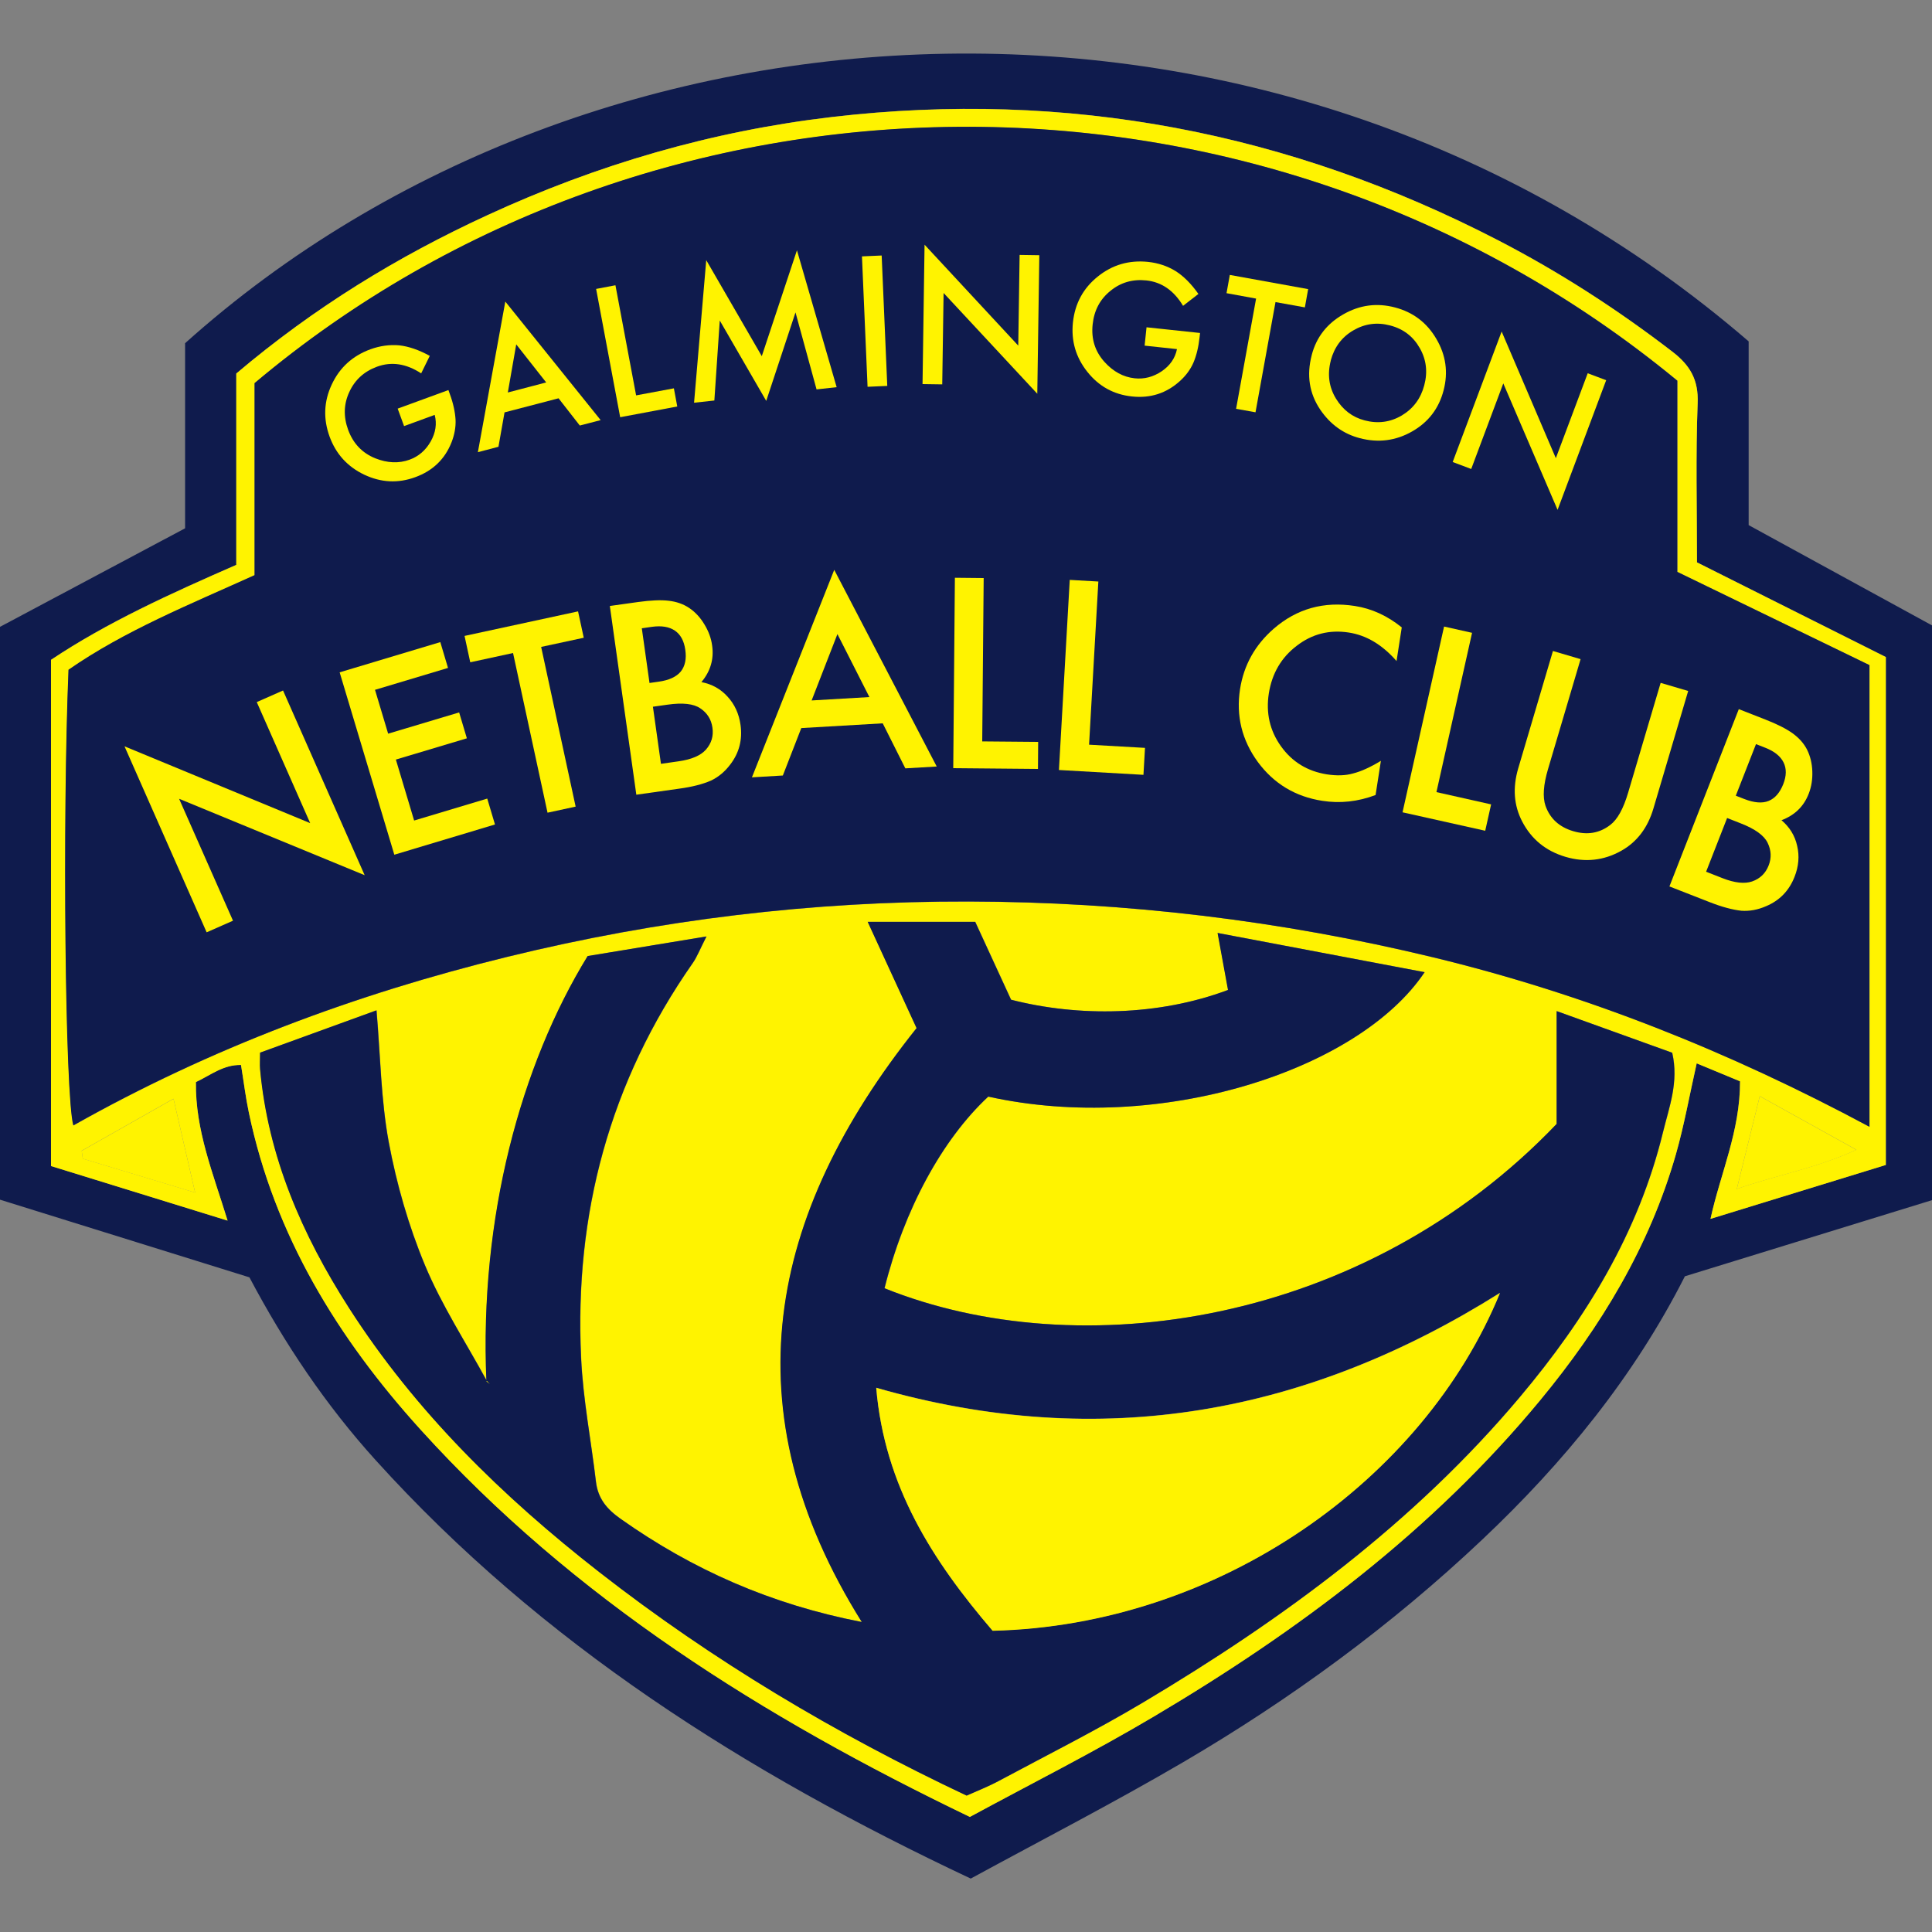 <?xml version="1.0" encoding="UTF-8"?>
<svg xmlns="http://www.w3.org/2000/svg" id="svg2" viewBox="0 0 200 200" width="720" height="720">
  <rect x="0" y="0" width="200" height="200" fill="#808080" stroke="none"/>
  <defs>
    <style>
      .cls-1 {
        fill: #0f1b4d;
      }

      .cls-1, .cls-2 {
        stroke-width: 0px;
      }

      .cls-2 {
        fill: #fff300;
      }
    </style>
  </defs>
  <g>
    <path class="cls-1" d="m0,124.18v-59.29c6.25-3.33,12.56-6.69,19.16-10.2v-19.16c42.41-38.05,113.6-41.8,161.86-.19v19.02c6.46,3.53,12.73,6.96,18.98,10.38v59.5c-8.37,2.58-16.95,5.22-25.58,7.88-5.29,10.44-12.57,19.32-20.99,27.27-9.4,8.88-19.79,16.49-30.93,23.02-7.25,4.24-14.72,8.09-22.01,12.06-23.34-10.99-44.44-24.34-61.59-43.3-5.17-5.71-9.45-12.08-13.08-18.94-8.62-2.69-17.21-5.36-25.82-8.04ZM24.46,38.67v19.8c-6.81,2.97-13.41,5.96-19.18,9.83v52.4c6.1,1.89,12.03,3.72,18.28,5.65-1.51-4.91-3.35-9.36-3.28-14.34,1.53-.73,2.85-1.82,4.67-1.77.29,1.78.48,3.37.81,4.92,2.66,12.71,9.19,23.36,17.78,32.83,15.86,17.51,35.44,29.79,56.86,40.09,6.31-3.43,12.82-6.7,19.06-10.4,14.98-8.88,28.82-19.22,40-32.76,6.27-7.59,11.3-15.9,14.03-25.44.87-3.03,1.42-6.15,2.15-9.41,1.65.68,3.09,1.28,4.49,1.86.02,5.16-2.04,9.56-3.06,14.24,6.25-1.92,12.22-3.75,18.15-5.58v-52.58c-6.55-3.28-13.12-6.58-19.55-9.8,0-5.62-.14-11.05.07-16.48.09-2.42-.78-3.91-2.59-5.31-5.7-4.38-11.71-8.27-18.08-11.56-21.67-11.2-44.59-15.59-68.89-12.76-12.49,1.46-24.37,4.93-35.77,10.19-9.24,4.26-17.85,9.51-25.95,16.37Z"/>
    <path class="cls-2" d="m24.46,38.67c8.1-6.86,16.71-12.11,25.95-16.37,11.39-5.26,23.27-8.73,35.77-10.19,24.29-2.83,47.22,1.56,68.89,12.76,6.38,3.3,12.39,7.18,18.08,11.56,1.81,1.4,2.69,2.89,2.59,5.31-.21,5.43-.07,10.86-.07,16.48,6.43,3.22,13,6.52,19.55,9.8v52.58c-5.93,1.82-11.91,3.66-18.15,5.58,1.02-4.68,3.07-9.08,3.06-14.24-1.4-.58-2.84-1.18-4.49-1.86-.74,3.26-1.29,6.38-2.15,9.41-2.73,9.54-7.76,17.85-14.03,25.44-11.18,13.54-25.02,23.88-40,32.76-6.25,3.71-12.75,6.98-19.06,10.4-21.42-10.31-41-22.58-56.86-40.09-8.58-9.48-15.12-20.12-17.78-32.83-.33-1.56-.52-3.14-.81-4.92-1.83-.04-3.14,1.05-4.67,1.77-.07,4.97,1.77,9.42,3.28,14.34-6.25-1.93-12.18-3.77-18.28-5.65v-52.4c5.78-3.86,12.37-6.85,19.18-9.83v-19.8Zm25.95,104.28c-2.17-3.98-4.68-7.82-6.41-11.99-1.69-4.06-2.93-8.38-3.74-12.71-.82-4.38-.86-8.91-1.27-13.66-4.19,1.53-8.09,2.94-12.05,4.38,0,.75-.04,1.23,0,1.71.83,9.07,4.34,17.14,9.2,24.71,6.9,10.76,15.9,19.55,25.92,27.36,11.73,9.15,24.42,16.71,38.02,23.13,1.09-.49,2.24-.94,3.31-1.51,5-2.68,10.08-5.23,14.95-8.13,14.52-8.66,28.04-18.58,39.01-31.62,6.83-8.12,12.28-17,14.82-27.43.63-2.58,1.64-5.17.95-8.21-3.82-1.38-7.67-2.76-11.96-4.31v11.68c-19.95,20.87-49.45,25.11-69.58,17.01,2.02-8.12,5.95-15.39,10.74-19.84,17.71,3.92,38.34-2.67,45.17-12.88-7.09-1.34-14.04-2.66-21.43-4.06.42,2.31.75,4.14,1.08,5.9-7.23,2.71-15.49,2.8-22.46,1.01-1.3-2.82-2.57-5.58-3.71-8.06h-11.13c1.8,3.92,3.49,7.57,5.06,11-15.48,19.39-19.42,39.53-5.67,61.48-9.4-1.82-17.53-5.42-24.97-10.68-1.42-1.01-2.34-2.09-2.55-3.82-.51-4.28-1.34-8.55-1.54-12.84-.71-14.88,2.96-28.59,11.56-40.88.44-.63.72-1.38,1.42-2.75-4.64.77-8.6,1.42-12.3,2.03-6.92,11.27-11.22,27.09-10.48,44.03l.05-.05Zm123.23-103.55C130.29,3.66,67.52,5.01,26.37,39.67v19.88c-6.72,3.04-13.45,5.76-19.26,9.79-.64,15.46-.36,44.14.5,47.17,14.17-8,29.19-13.6,44.96-17.46,15.7-3.84,31.58-5.76,47.72-5.72,16.25.04,32.26,1.95,48.09,5.78,15.72,3.8,30.59,9.72,45.16,17.54v-47.79c-6.57-3.19-13.19-6.4-19.89-9.65v-19.79Zm6.15,83.68c4.18-1.47,8.08-2.1,12.38-4.06-3.69-2.05-6.72-3.73-10-5.55-.82,3.3-1.52,6.12-2.38,9.61Zm-159.59.37c-.83-3.58-1.47-6.37-2.24-9.71-3.43,1.94-6.47,3.66-9.5,5.38.04.27.08.55.11.82,3.67,1.11,7.35,2.22,11.63,3.51Z"/>
    <path class="cls-1" d="m173.63,39.41v19.79c6.7,3.25,13.32,6.46,19.89,9.65v47.79c-14.58-7.82-29.45-13.74-45.16-17.54-15.82-3.82-31.84-5.74-48.09-5.78-16.13-.04-32.01,1.87-47.72,5.72-15.76,3.86-30.79,9.47-44.96,17.46-.86-3.03-1.14-31.71-.5-47.17,5.81-4.04,12.54-6.75,19.26-9.79v-19.88c41.15-34.66,103.92-36.01,147.27-.26Z"/>
    <path class="cls-1" d="m50.35,143c-.74-16.94,3.56-32.76,10.48-44.03,3.71-.61,7.66-1.27,12.3-2.03-.7,1.37-.98,2.12-1.42,2.75-8.6,12.29-12.27,25.99-11.56,40.88.2,4.3,1.04,8.56,1.54,12.84.21,1.73,1.13,2.82,2.55,3.82,7.44,5.26,15.57,8.86,24.97,10.68-13.75-21.95-9.81-42.09,5.67-61.48-1.58-3.43-3.26-7.08-5.06-11h11.13c1.14,2.48,2.42,5.24,3.71,8.06,6.97,1.79,15.23,1.7,22.46-1.01-.32-1.76-.66-3.59-1.08-5.9,7.4,1.4,14.34,2.72,21.43,4.06-6.83,10.21-27.46,16.8-45.17,12.88-4.79,4.46-8.72,11.72-10.74,19.84,20.13,8.1,49.63,3.86,69.58-17.01v-11.68c4.29,1.55,8.14,2.93,11.96,4.31.7,3.04-.32,5.62-.95,8.21-2.54,10.43-7.99,19.31-14.82,27.43-10.97,13.05-24.49,22.97-39.01,31.62-4.87,2.9-9.95,5.45-14.95,8.13-1.07.58-2.22,1.02-3.31,1.51-13.6-6.42-26.29-13.98-38.02-23.13-10.02-7.82-19.02-16.6-25.92-27.36-4.85-7.57-8.37-15.64-9.2-24.71-.04-.48,0-.96,0-1.71,3.95-1.44,7.85-2.86,12.05-4.38.41,4.75.46,9.27,1.27,13.66.81,4.33,2.05,8.65,3.74,12.71,1.73,4.16,4.24,8,6.41,11.99.1.11.2.21.3.32-.12-.09-.24-.18-.35-.27Zm52.39,25.8c23.39-.55,44.61-15.57,52.53-34.97-19.86,12.48-41.18,16.53-64.57,9.82.86,10.17,5.82,17.89,12.04,25.14Z"/>
    <path class="cls-2" d="m179.79,123.09c.86-3.49,1.56-6.31,2.38-9.61,3.28,1.82,6.31,3.5,10,5.55-4.3,1.97-8.2,2.59-12.38,4.06Z"/>
    <path class="cls-2" d="m20.2,123.46c-4.29-1.29-7.96-2.4-11.63-3.51-.04-.27-.08-.55-.11-.82,3.04-1.72,6.07-3.43,9.5-5.38.77,3.34,1.42,6.13,2.24,9.71Z"/>
    <path class="cls-2" d="m102.75,168.81c-6.21-7.25-11.18-14.97-12.04-25.14,23.39,6.71,44.71,2.66,64.57-9.82-7.93,19.4-29.15,34.42-52.53,34.97Z"/>
    <path class="cls-2" d="m50.35,143c.12.09.24.18.35.27-.1-.1-.2-.21-.3-.32,0,0-.05.05-.05.05Z"/>
  </g>
  <g>
    <g>
      <path class="cls-2" d="m21.39,96.51l-8.5-19.25,19.22,7.95-5.53-12.53,2.72-1.2,8.45,19.12-19.21-7.91,5.58,12.62-2.72,1.2Z"/>
      <path class="cls-2" d="m46.39,69.14l-7.57,2.27,1.36,4.54,7.35-2.2.8,2.68-7.35,2.2,1.89,6.31,7.57-2.27.8,2.68-10.42,3.13-5.66-18.88,10.42-3.13.8,2.68Z"/>
      <path class="cls-2" d="m56.02,66.97l3.57,16.53-2.91.63-3.57-16.53-4.43.96-.59-2.73,11.75-2.54.59,2.73-4.42.95Z"/>
      <path class="cls-2" d="m65.87,82.25l-2.74-19.52,2.93-.41c1.31-.18,2.36-.23,3.16-.13.81.09,1.52.34,2.13.75.62.42,1.14.98,1.56,1.68.43.7.71,1.44.81,2.21.2,1.4-.17,2.66-1.11,3.78,1.09.21,1.99.71,2.71,1.51.73.79,1.18,1.77,1.34,2.93.21,1.53-.14,2.89-1.07,4.1-.56.74-1.22,1.29-2,1.66-.85.37-1.94.65-3.27.83l-4.46.63Zm1.38-11.55l.92-.13c1.09-.15,1.86-.51,2.31-1.06.44-.56.6-1.31.46-2.25-.13-.92-.49-1.58-1.08-1.98-.59-.4-1.38-.53-2.38-.39l-1.04.15.8,5.68Zm1.18,8.37l1.82-.26c1.33-.19,2.27-.59,2.82-1.2.58-.66.81-1.42.68-2.29-.12-.84-.53-1.51-1.25-1.99-.69-.48-1.83-.61-3.42-.38l-1.49.21.83,5.9Z"/>
      <path class="cls-2" d="m91.37,74.88l-8.42.49-1.91,4.91-3.2.19,8.52-21.48,10.61,20.36-3.25.19-2.34-4.66Zm-1.37-2.72l-3.31-6.52-2.67,6.87,5.98-.35Z"/>
      <path class="cls-2" d="m101.83,59.84l-.15,16.91,5.79.05-.02,2.8-8.77-.08.17-19.71,2.97.03Z"/>
      <path class="cls-2" d="m113.7,60.21l-.96,16.88,5.79.33-.16,2.79-8.75-.5,1.12-19.68,2.97.17Z"/>
      <path class="cls-2" d="m145.11,64.95l-.54,3.48c-1.48-1.69-3.12-2.67-4.94-2.95-2-.31-3.8.14-5.39,1.37-1.6,1.21-2.56,2.86-2.89,4.92-.32,2.04.1,3.87,1.26,5.49,1.16,1.62,2.74,2.58,4.74,2.9,1.03.16,1.94.13,2.71-.09.43-.11.88-.27,1.36-.49.48-.22.99-.49,1.53-.82l-.55,3.54c-1.83.69-3.67.89-5.52.6-2.78-.43-5.01-1.77-6.67-4.02-1.65-2.26-2.27-4.78-1.84-7.55.39-2.48,1.55-4.56,3.49-6.25,2.39-2.07,5.18-2.85,8.39-2.35,1.75.27,3.36,1.01,4.85,2.21Z"/>
      <path class="cls-2" d="m152.39,65.5l-3.69,16.5,5.66,1.27-.61,2.73-8.56-1.91,4.3-19.23,2.9.65Z"/>
      <path class="cls-2" d="m163.62,68.24l-3.37,11.38c-.48,1.62-.57,2.89-.26,3.8.47,1.32,1.42,2.19,2.86,2.62,1.44.43,2.72.22,3.84-.64.75-.57,1.36-1.68,1.85-3.33l3.37-11.38,2.85.84-3.6,12.17c-.59,1.99-1.69,3.45-3.32,4.37-1.82,1.02-3.75,1.23-5.78.63-2.03-.6-3.53-1.82-4.49-3.67-.86-1.66-.99-3.48-.41-5.47l3.6-12.17,2.85.84Z"/>
      <path class="cls-2" d="m172.82,91.76l7.18-18.35,2.76,1.08c1.23.48,2.17.96,2.82,1.43.66.48,1.16,1.04,1.49,1.69.33.67.51,1.41.54,2.23.03.83-.09,1.6-.37,2.32-.51,1.32-1.45,2.23-2.82,2.75.84.71,1.39,1.6,1.62,2.65.25,1.05.16,2.12-.27,3.21-.56,1.43-1.54,2.45-2.95,3.04-.85.37-1.7.53-2.55.47-.92-.1-2.01-.39-3.26-.88l-4.2-1.64Zm3.79-1.52l1.71.67c1.25.49,2.27.6,3.05.34.83-.29,1.4-.84,1.72-1.66.31-.79.27-1.57-.11-2.35-.37-.76-1.3-1.43-2.79-2.01l-1.4-.55-2.17,5.55Zm3.08-7.87l.87.34c1.03.4,1.87.47,2.53.2s1.16-.85,1.51-1.73c.34-.86.35-1.62.03-2.26-.32-.64-.94-1.14-1.88-1.51l-.97-.38-2.09,5.34Z"/>
    </g>
    <g>
      <path class="cls-2" d="m41.17,42.3l5.25-1.92.15.42c.35.95.54,1.84.59,2.66.03.76-.11,1.53-.41,2.31-.69,1.76-1.95,2.97-3.77,3.63-1.78.65-3.53.56-5.27-.26-1.74-.83-2.93-2.14-3.59-3.94-.67-1.84-.6-3.64.22-5.39.82-1.76,2.15-2.97,4-3.65.99-.36,1.99-.5,3-.41.97.11,2.02.47,3.15,1.09l-.89,1.81c-1.55-1.01-3.07-1.24-4.57-.69-1.34.49-2.3,1.37-2.87,2.62-.58,1.24-.62,2.55-.12,3.92.52,1.41,1.45,2.39,2.8,2.94,1.26.5,2.44.55,3.55.15.94-.34,1.67-.97,2.19-1.88.52-.92.66-1.84.42-2.76l-3.17,1.16-.66-1.8Z"/>
      <path class="cls-2" d="m57.83,41.23l-5.6,1.46-.63,3.56-2.13.56,2.84-15.59,9.87,12.27-2.16.56-2.2-2.82Zm-1.29-1.64l-3.1-3.94-.87,4.98,3.97-1.04Z"/>
      <path class="cls-2" d="m63.71,29.53l2.14,11.4,3.91-.73.35,1.88-5.91,1.11-2.49-13.28,2-.38Z"/>
      <path class="cls-2" d="m71.85,41.68l1.26-14.75,5.75,9.94,3.64-10.96,4.11,14.17-2.08.23-2.18-7.97-3.03,9.16-4.81-8.32-.56,8.28-2.1.23Z"/>
      <path class="cls-2" d="m91.27,26.45l.58,13.5-2.04.09-.58-13.5,2.04-.09Z"/>
      <path class="cls-2" d="m95.5,39.76l.21-14.43,9.7,10.45.14-9.39,2.04.03-.21,14.34-9.7-10.43-.14,9.46-2.04-.03Z"/>
      <path class="cls-2" d="m118.68,33.88l5.55.59-.05.44c-.11,1.01-.32,1.89-.64,2.64-.31.7-.77,1.33-1.39,1.89-1.4,1.27-3.06,1.81-4.98,1.6-1.88-.2-3.42-1.05-4.61-2.55-1.2-1.51-1.69-3.21-1.49-5.12.21-1.95,1.06-3.53,2.57-4.74,1.51-1.22,3.24-1.72,5.2-1.52,1.05.11,2.01.43,2.87.96.82.52,1.61,1.31,2.35,2.36l-1.59,1.23c-.95-1.58-2.21-2.46-3.8-2.63-1.42-.15-2.67.21-3.73,1.09-1.07.86-1.68,2.02-1.83,3.47-.16,1.5.25,2.79,1.22,3.87.91,1.01,1.95,1.57,3.12,1.7,1,.11,1.93-.14,2.8-.72.87-.59,1.4-1.36,1.59-2.3l-3.35-.36.2-1.91Z"/>
      <path class="cls-2" d="m132.04,31.27l-2.07,11.41-2.01-.36,2.07-11.41-3.06-.56.34-1.89,8.11,1.47-.34,1.89-3.05-.55Z"/>
      <path class="cls-2" d="m135.79,36.75c.48-1.84,1.57-3.24,3.27-4.21,1.69-.97,3.48-1.21,5.36-.71,1.86.49,3.29,1.57,4.27,3.25.99,1.68,1.24,3.46.75,5.33-.49,1.88-1.58,3.3-3.27,4.26-1.69.96-3.49,1.19-5.4.69-1.69-.44-3.05-1.42-4.09-2.94-1.14-1.68-1.44-3.57-.89-5.66Zm1.98.55c-.38,1.44-.2,2.76.52,3.95.72,1.18,1.71,1.94,2.98,2.27,1.37.36,2.65.19,3.84-.51,1.19-.71,1.97-1.76,2.33-3.13.37-1.39.21-2.68-.48-3.87-.68-1.19-1.7-1.97-3.06-2.32-1.36-.36-2.63-.18-3.82.52-1.18.69-1.95,1.73-2.32,3.1Z"/>
      <path class="cls-2" d="m150.38,47.83l5.07-13.51,5.61,13.11,3.3-8.79,1.91.72-5.03,13.42-5.62-13.09-3.32,8.86-1.91-.72Z"/>
    </g>
  </g>
</svg>
